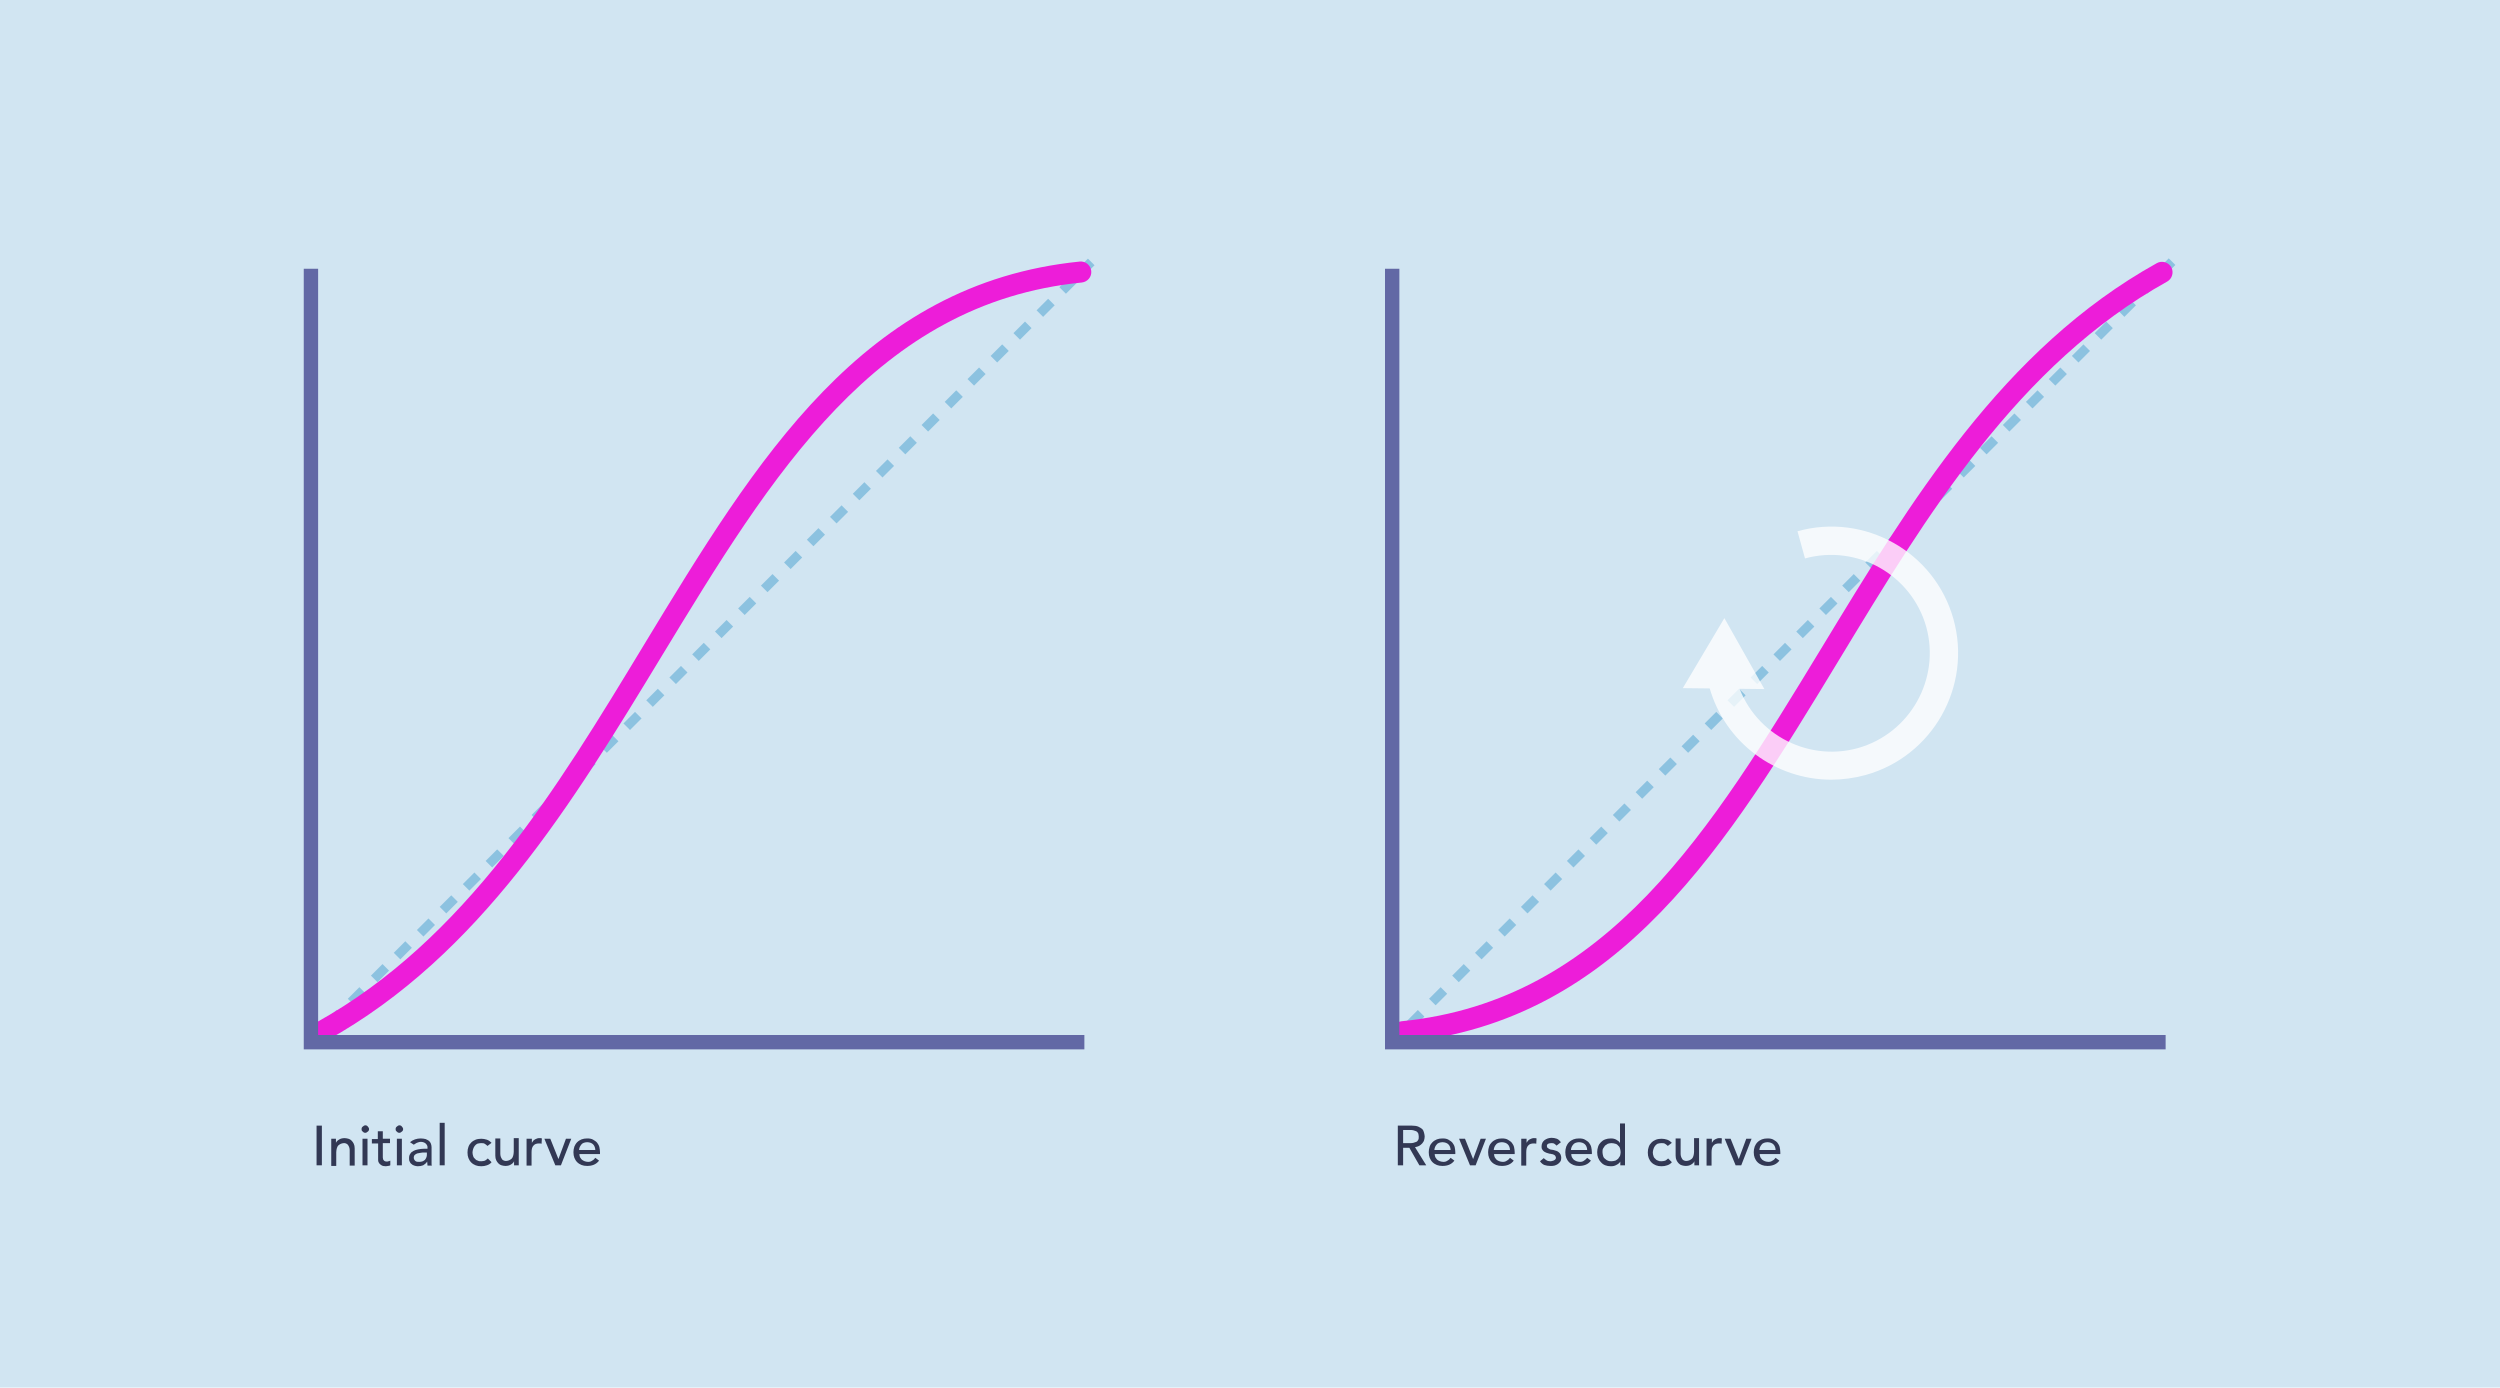 <?xml version="1.0" encoding="utf-8"?>
<!-- Generator: Adobe Illustrator 22.1.0, SVG Export Plug-In . SVG Version: 6.00 Build 0)  -->
<svg version="1.1" id="Layer_1" xmlns="http://www.w3.org/2000/svg" xmlns:xlink="http://www.w3.org/1999/xlink" x="0px" y="0px"
	 viewBox="0 0 800 444" enable-background="new 0 0 800 444" xml:space="preserve">
<rect fill="#D1E5F2" width="800" height="444"/>
<g>
	<g>
		
			<rect x="99.1" y="331.1" transform="matrix(0.707 -0.707 0.707 0.707 -205.787 168.492)" fill="#8CC2E0" width="2.6" height="3"/>
		<path fill="#8CC2E0" d="M106.1,329l-2.1-2.1l3.7-3.7l2.1,2.1L106.1,329z M113.4,321.7l-2.1-2.1l3.7-3.7l2.1,2.1L113.4,321.7z
			 M120.8,314.3l-2.1-2.1l3.7-3.7l2.1,2.1L120.8,314.3z M128.1,307l-2.1-2.1l3.7-3.7l2.1,2.1L128.1,307z M135.5,299.7l-2.1-2.1
			l3.7-3.7l2.1,2.1L135.5,299.7z M142.8,292.3l-2.1-2.1l3.7-3.7l2.1,2.1L142.8,292.3z M150.2,285l-2.1-2.1l3.7-3.7l2.1,2.1
			L150.2,285z M157.5,277.6l-2.1-2.1l3.7-3.7l2.1,2.1L157.5,277.6z M164.8,270.3l-2.1-2.1l3.7-3.7l2.1,2.1L164.8,270.3z
			 M172.2,262.9l-2.1-2.1l3.7-3.7l2.1,2.1L172.2,262.9z M179.5,255.6l-2.1-2.1l3.7-3.7l2.1,2.1L179.5,255.6z M186.9,248.2l-2.1-2.1
			l3.7-3.7l2.1,2.1L186.9,248.2z M194.2,240.9l-2.1-2.1l3.7-3.7l2.1,2.1L194.2,240.9z M201.6,233.6l-2.1-2.1l3.7-3.7l2.1,2.1
			L201.6,233.6z M208.9,226.2l-2.1-2.1l3.7-3.7l2.1,2.1L208.9,226.2z M216.3,218.9l-2.1-2.1l3.7-3.7l2.1,2.1L216.3,218.9z
			 M223.6,211.5l-2.1-2.1l3.7-3.7l2.1,2.1L223.6,211.5z M230.9,204.2l-2.1-2.1l3.7-3.7l2.1,2.1L230.9,204.2z M238.3,196.8l-2.1-2.1
			l3.7-3.7l2.1,2.1L238.3,196.8z M245.6,189.5l-2.1-2.1l3.7-3.7l2.1,2.1L245.6,189.5z M253,182.1l-2.1-2.1l3.7-3.7l2.1,2.1
			L253,182.1z M260.3,174.8l-2.1-2.1l3.7-3.7l2.1,2.1L260.3,174.8z M267.7,167.5l-2.1-2.1l3.7-3.7l2.1,2.1L267.7,167.5z M275,160.1
			l-2.1-2.1l3.7-3.7l2.1,2.1L275,160.1z M282.4,152.8l-2.1-2.1l3.7-3.7l2.1,2.1L282.4,152.8z M289.7,145.4l-2.1-2.1l3.7-3.7l2.1,2.1
			L289.7,145.4z M297,138.1l-2.1-2.1l3.7-3.7l2.1,2.1L297,138.1z M304.4,130.7l-2.1-2.1l3.7-3.7l2.1,2.1L304.4,130.7z M311.7,123.4
			l-2.1-2.1l3.7-3.7l2.1,2.1L311.7,123.4z M319.1,116l-2.1-2.1l3.7-3.7l2.1,2.1L319.1,116z M326.4,108.7l-2.1-2.1l3.7-3.7l2.1,2.1
			L326.4,108.7z M333.8,101.4l-2.1-2.1l3.7-3.7l2.1,2.1L333.8,101.4z M341.1,94l-2.1-2.1l3.7-3.7l2.1,2.1L341.1,94z"/>
		
			<rect x="347" y="83.2" transform="matrix(0.707 -0.707 0.707 0.707 42.145 271.103)" fill="#8CC2E0" width="2.6" height="3"/>
	</g>
	<path fill="#ED1DD9" d="M102.9,333.5c-1.2,0-2.3-0.6-3-1.7c-0.9-1.6-0.3-3.7,1.3-4.6c47.7-26.5,76.8-74.5,104.9-120.9
		c36.1-59.5,70.1-115.6,139.4-122.6c1.9-0.2,3.5,1.2,3.7,3c0.2,1.9-1.2,3.5-3,3.7c-65.9,6.6-99.1,61.4-134.3,119.3
		c-28.6,47.1-58.1,95.9-107.4,123.3C104,333.4,103.4,333.5,102.9,333.5z"/>
	<polygon fill="#6268A5" points="347,335.8 97.2,335.8 97.2,86 101.8,86 101.8,331.2 347,331.2 	"/>
</g>
<g>
	
		<rect x="445.1" y="331.1" transform="matrix(0.707 -0.707 0.707 0.707 -104.408 413.08)" fill="#8CC2E0" width="2.6" height="3"/>
	<path fill="#8CC2E0" d="M452.1,329l-2.1-2.1l3.7-3.7l2.1,2.1L452.1,329z M459.4,321.7l-2.1-2.1l3.7-3.7l2.1,2.1L459.4,321.7z
		 M466.8,314.3l-2.1-2.1l3.7-3.7l2.1,2.1L466.8,314.3z M474.1,307l-2.1-2.1l3.7-3.7l2.1,2.1L474.1,307z M481.5,299.7l-2.1-2.1
		l3.7-3.7l2.1,2.1L481.5,299.7z M488.8,292.3l-2.1-2.1l3.7-3.7l2.1,2.1L488.8,292.3z M496.2,285l-2.1-2.1l3.7-3.7l2.1,2.1L496.2,285
		z M503.5,277.6l-2.1-2.1l3.7-3.7l2.1,2.1L503.5,277.6z M510.8,270.3l-2.1-2.1l3.7-3.7l2.1,2.1L510.8,270.3z M518.2,262.9l-2.1-2.1
		l3.7-3.7l2.1,2.1L518.2,262.9z M525.5,255.6l-2.1-2.1l3.7-3.7l2.1,2.1L525.5,255.6z M532.9,248.2l-2.1-2.1l3.7-3.7l2.1,2.1
		L532.9,248.2z M540.2,240.9l-2.1-2.1l3.7-3.7l2.1,2.1L540.2,240.9z M547.6,233.6l-2.1-2.1l3.7-3.7l2.1,2.1L547.6,233.6z
		 M554.9,226.2l-2.1-2.1l3.7-3.7l2.1,2.1L554.9,226.2z M562.3,218.9l-2.1-2.1l3.7-3.7l2.1,2.1L562.3,218.9z M569.6,211.5l-2.1-2.1
		l3.7-3.7l2.1,2.1L569.6,211.5z M576.9,204.2l-2.1-2.1l3.7-3.7l2.1,2.1L576.9,204.2z M584.3,196.8l-2.1-2.1l3.7-3.7l2.1,2.1
		L584.3,196.8z M591.6,189.5l-2.1-2.1l3.7-3.7l2.1,2.1L591.6,189.5z M599,182.1l-2.1-2.1l3.7-3.7l2.1,2.1L599,182.1z M606.3,174.8
		l-2.1-2.1l3.7-3.7l2.1,2.1L606.3,174.8z M613.7,167.5l-2.1-2.1l3.7-3.7l2.1,2.1L613.7,167.5z M621,160.1l-2.1-2.1l3.7-3.7l2.1,2.1
		L621,160.1z M628.4,152.8l-2.1-2.1l3.7-3.7l2.1,2.1L628.4,152.8z M635.7,145.4l-2.1-2.1l3.7-3.7l2.1,2.1L635.7,145.4z M643,138.1
		l-2.1-2.1l3.7-3.7l2.1,2.1L643,138.1z M650.4,130.7l-2.1-2.1l3.7-3.7l2.1,2.1L650.4,130.7z M657.7,123.4l-2.1-2.1l3.7-3.7l2.1,2.1
		L657.7,123.4z M665.1,116l-2.1-2.1l3.7-3.7l2.1,2.1L665.1,116z M672.4,108.7l-2.1-2.1l3.7-3.7l2.1,2.1L672.4,108.7z M679.8,101.4
		l-2.1-2.1l3.7-3.7l2.1,2.1L679.8,101.4z M687.1,94l-2.1-2.1l3.7-3.7l2.1,2.1L687.1,94z"/>
	
		<rect x="693" y="83.2" transform="matrix(0.707 -0.707 0.707 0.707 143.387 515.635)" fill="#8CC2E0" width="2.6" height="3"/>
</g>
<path fill="#ED1DD9" d="M448.9,333.5c-1.7,0-3.2-1.3-3.4-3c-0.2-1.9,1.2-3.5,3-3.7c65.9-6.6,99.1-61.4,134.3-119.3
	c28.6-47.1,58.1-95.9,107.4-123.3c1.6-0.9,3.7-0.3,4.6,1.3c0.9,1.6,0.3,3.7-1.3,4.6c-47.7,26.5-76.8,74.5-104.9,120.9
	c-36.1,59.5-70.1,115.6-139.4,122.6C449.1,333.5,449,333.5,448.9,333.5z"/>
<polygon fill="#6268A5" points="693,335.8 443.2,335.8 443.2,86 447.8,86 447.8,331.2 693,331.2 "/>
<g>
	<path fill="#323854" d="M101.3,360.2h1.7v12.7h-1.7V360.2z"/>
	<path fill="#323854" d="M105.9,364.4h1.6v1.3h0c0.2-0.5,0.6-0.8,1.1-1.1c0.5-0.3,1.1-0.4,1.7-0.4c0.4,0,0.8,0.1,1.2,0.2
		c0.4,0.1,0.7,0.3,1,0.6c0.3,0.3,0.5,0.6,0.7,1c0.2,0.4,0.3,0.9,0.3,1.5v5.5h-1.6v-5c0-0.4-0.1-0.7-0.2-1c-0.1-0.3-0.3-0.5-0.4-0.7
		c-0.2-0.2-0.4-0.3-0.6-0.4c-0.2-0.1-0.5-0.1-0.7-0.1c-0.3,0-0.6,0.1-0.9,0.2c-0.3,0.1-0.5,0.3-0.8,0.5c-0.2,0.2-0.4,0.5-0.5,0.9
		s-0.2,0.8-0.2,1.3v4.4h-1.6V364.4z"/>
	<path fill="#323854" d="M115.7,361.3c0-0.3,0.1-0.6,0.4-0.8c0.2-0.2,0.5-0.4,0.8-0.4c0.3,0,0.6,0.1,0.8,0.4
		c0.2,0.2,0.4,0.5,0.4,0.8s-0.1,0.6-0.4,0.8c-0.2,0.2-0.5,0.4-0.8,0.4c-0.3,0-0.6-0.1-0.8-0.4C115.8,362,115.7,361.7,115.7,361.3z
		 M116,364.4h1.6v8.5H116V364.4z"/>
	<path fill="#323854" d="M124.8,365.8h-2.3v3.9c0,0.2,0,0.5,0,0.7c0,0.2,0.1,0.4,0.1,0.6c0.1,0.2,0.2,0.3,0.4,0.5
		c0.2,0.1,0.4,0.2,0.7,0.2c0.2,0,0.4,0,0.6-0.1c0.2,0,0.4-0.1,0.6-0.2v1.5c-0.2,0.1-0.4,0.2-0.7,0.2c-0.3,0-0.5,0.1-0.7,0.1
		c-0.6,0-1.1-0.1-1.4-0.3c-0.3-0.2-0.6-0.4-0.8-0.7s-0.3-0.6-0.3-0.9c0-0.3,0-0.7,0-1v-4.4H119v-1.4h1.9V362h1.6v2.4h2.3V365.8z"/>
	<path fill="#323854" d="M126.6,361.3c0-0.3,0.1-0.6,0.4-0.8c0.2-0.2,0.5-0.4,0.8-0.4c0.3,0,0.6,0.1,0.8,0.4
		c0.2,0.2,0.4,0.5,0.4,0.8s-0.1,0.6-0.4,0.8c-0.2,0.2-0.5,0.4-0.8,0.4c-0.3,0-0.6-0.1-0.8-0.4C126.7,362,126.6,361.7,126.6,361.3z
		 M127,364.4h1.6v8.5H127V364.4z"/>
	<path fill="#323854" d="M131.2,365.5c0.5-0.4,1-0.7,1.6-0.9c0.6-0.2,1.2-0.3,1.8-0.3c0.6,0,1.2,0.1,1.6,0.2
		c0.5,0.2,0.8,0.4,1.1,0.6c0.3,0.3,0.5,0.6,0.6,0.9c0.1,0.3,0.2,0.7,0.2,1.1v4.4c0,0.3,0,0.6,0,0.8c0,0.3,0,0.5,0.1,0.7h-1.4
		c0-0.4-0.1-0.9-0.1-1.3h0c-0.4,0.6-0.8,0.9-1.3,1.2c-0.5,0.2-1.1,0.3-1.7,0.3c-0.4,0-0.8-0.1-1.1-0.2c-0.4-0.1-0.7-0.3-0.9-0.5
		c-0.3-0.2-0.5-0.5-0.6-0.8c-0.2-0.3-0.2-0.7-0.2-1.1c0-0.6,0.1-1,0.4-1.4c0.2-0.4,0.6-0.7,1-0.9c0.4-0.2,0.9-0.4,1.5-0.5
		c0.6-0.1,1.2-0.2,1.8-0.2h1.2v-0.4c0-0.2,0-0.4-0.1-0.6s-0.2-0.4-0.4-0.6s-0.4-0.3-0.6-0.4s-0.6-0.2-0.9-0.2c-0.3,0-0.6,0-0.8,0.1
		c-0.2,0.1-0.4,0.1-0.6,0.2c-0.2,0.1-0.4,0.2-0.5,0.3c-0.2,0.1-0.3,0.2-0.5,0.3L131.2,365.5z M135.8,368.8c-0.4,0-0.8,0-1.2,0.1
		s-0.8,0.1-1.1,0.2c-0.3,0.1-0.6,0.3-0.8,0.5c-0.2,0.2-0.3,0.5-0.3,0.8c0,0.5,0.2,0.8,0.5,1.1s0.8,0.3,1.3,0.3
		c0.4,0,0.8-0.1,1.1-0.2c0.3-0.2,0.6-0.3,0.8-0.6s0.3-0.5,0.4-0.8c0.1-0.3,0.1-0.6,0.1-0.9v-0.5H135.8z"/>
	<path fill="#323854" d="M140.7,359.3h1.6v13.6h-1.6V359.3z"/>
	<path fill="#323854" d="M156,366.7c-0.3-0.3-0.6-0.5-0.9-0.7c-0.3-0.2-0.7-0.2-1.2-0.2c-0.4,0-0.8,0.1-1.2,0.2
		c-0.3,0.2-0.6,0.4-0.8,0.7c-0.2,0.3-0.4,0.6-0.5,1c-0.1,0.4-0.2,0.7-0.2,1.1c0,0.4,0.1,0.8,0.2,1.1c0.1,0.4,0.3,0.7,0.6,0.9
		c0.2,0.3,0.5,0.5,0.9,0.6c0.3,0.2,0.7,0.2,1.1,0.2c0.5,0,0.8-0.1,1.2-0.2c0.3-0.2,0.6-0.4,0.9-0.7l1.2,1.2c-0.4,0.5-0.9,0.8-1.5,1
		s-1.1,0.3-1.8,0.3c-0.7,0-1.3-0.1-1.8-0.3c-0.5-0.2-1-0.5-1.4-0.9c-0.4-0.4-0.7-0.9-0.9-1.4c-0.2-0.5-0.3-1.1-0.3-1.8
		c0-0.7,0.1-1.3,0.3-1.8c0.2-0.6,0.5-1,0.9-1.4c0.4-0.4,0.9-0.7,1.4-0.9c0.5-0.2,1.2-0.3,1.8-0.3c0.6,0,1.2,0.1,1.8,0.3
		c0.6,0.2,1.1,0.6,1.5,1L156,366.7z"/>
	<path fill="#323854" d="M166.1,372.9h-1.6v-1.3h0c-0.2,0.5-0.6,0.8-1.1,1.1s-1.1,0.4-1.7,0.4c-0.4,0-0.8-0.1-1.2-0.2
		s-0.7-0.3-1-0.6c-0.3-0.3-0.5-0.6-0.7-1c-0.2-0.4-0.3-0.9-0.3-1.5v-5.5h1.6v5c0,0.4,0.1,0.7,0.2,1c0.1,0.3,0.3,0.5,0.4,0.7
		s0.4,0.3,0.6,0.4s0.5,0.1,0.7,0.1c0.3,0,0.6-0.1,0.9-0.2s0.5-0.3,0.8-0.5c0.2-0.2,0.4-0.5,0.5-0.9c0.1-0.4,0.2-0.8,0.2-1.3v-4.4
		h1.6V372.9z"/>
	<path fill="#323854" d="M168.6,364.4h1.6v1.3h0c0.1-0.2,0.3-0.4,0.4-0.6s0.4-0.3,0.6-0.5c0.2-0.1,0.5-0.2,0.7-0.3
		c0.3-0.1,0.5-0.1,0.8-0.1c0.3,0,0.5,0,0.7,0.1l-0.1,1.7c-0.1,0-0.3-0.1-0.4-0.1c-0.1,0-0.3,0-0.4,0c-0.8,0-1.4,0.2-1.8,0.7
		c-0.4,0.4-0.6,1.1-0.6,2.1v4.3h-1.6V364.4z"/>
	<path fill="#323854" d="M174.2,364.4h1.9l2.6,6.5l2.4-6.5h1.7l-3.3,8.5h-1.8L174.2,364.4z"/>
	<path fill="#323854" d="M185.4,369.3c0,0.4,0.1,0.7,0.2,1c0.2,0.3,0.4,0.6,0.6,0.8c0.3,0.2,0.6,0.4,0.9,0.5
		c0.3,0.1,0.7,0.2,1.1,0.2c0.5,0,0.9-0.1,1.3-0.4c0.4-0.2,0.7-0.5,1-0.9l1.2,0.9c-0.9,1.2-2.2,1.7-3.8,1.7c-0.7,0-1.3-0.1-1.8-0.3
		c-0.5-0.2-1-0.5-1.4-0.9c-0.4-0.4-0.7-0.9-0.9-1.4s-0.3-1.1-0.3-1.8c0-0.6,0.1-1.2,0.3-1.8c0.2-0.5,0.5-1,0.9-1.4
		c0.4-0.4,0.9-0.7,1.4-0.9c0.5-0.2,1.1-0.3,1.8-0.3c0.8,0,1.4,0.1,1.9,0.4c0.5,0.3,1,0.6,1.3,1c0.3,0.4,0.6,0.9,0.7,1.4
		c0.1,0.5,0.2,1.1,0.2,1.6v0.6H185.4z M190.5,368c0-0.4-0.1-0.7-0.2-1c-0.1-0.3-0.3-0.6-0.5-0.8c-0.2-0.2-0.5-0.4-0.8-0.5
		s-0.7-0.2-1.1-0.2c-0.4,0-0.8,0.1-1.1,0.2c-0.3,0.1-0.6,0.3-0.8,0.6s-0.4,0.5-0.5,0.8s-0.2,0.6-0.2,0.9H190.5z"/>
</g>
<g>
	<path fill="#323854" d="M447.3,360.2h4.5c0.8,0,1.5,0.1,2,0.3c0.5,0.2,0.9,0.5,1.3,0.8c0.3,0.3,0.5,0.7,0.6,1.2s0.2,0.8,0.2,1.2
		c0,0.4-0.1,0.8-0.2,1.2c-0.1,0.4-0.4,0.7-0.6,1c-0.3,0.3-0.6,0.6-1,0.8c-0.4,0.2-0.8,0.3-1.3,0.4l3.6,5.8h-2.2l-3.2-5.6H449v5.6
		h-1.7V360.2z M449,365.8h2.3c0.3,0,0.7,0,1-0.1s0.6-0.2,0.9-0.3c0.3-0.1,0.5-0.4,0.6-0.6c0.2-0.3,0.2-0.6,0.2-1.1
		c0-0.4-0.1-0.8-0.2-1.1c-0.2-0.3-0.4-0.5-0.6-0.6c-0.3-0.1-0.6-0.2-0.9-0.3c-0.3-0.1-0.7-0.1-1-0.1H449V365.8z"/>
	<path fill="#323854" d="M459.1,369.3c0,0.4,0.1,0.7,0.2,1c0.2,0.3,0.4,0.6,0.6,0.8s0.6,0.4,0.9,0.5s0.7,0.2,1.1,0.2
		c0.5,0,0.9-0.1,1.3-0.4c0.4-0.2,0.7-0.5,1-0.9l1.2,0.9c-0.9,1.2-2.2,1.7-3.8,1.7c-0.7,0-1.3-0.1-1.8-0.3c-0.5-0.2-1-0.5-1.4-0.9
		c-0.4-0.4-0.7-0.9-0.9-1.4s-0.3-1.1-0.3-1.8c0-0.6,0.1-1.2,0.3-1.8s0.5-1,0.9-1.4s0.9-0.7,1.4-0.9c0.5-0.2,1.1-0.3,1.8-0.3
		c0.8,0,1.4,0.1,1.9,0.4c0.5,0.3,1,0.6,1.3,1c0.3,0.4,0.6,0.9,0.7,1.4c0.1,0.5,0.2,1.1,0.2,1.6v0.6H459.1z M464.2,368
		c0-0.4-0.1-0.7-0.2-1c-0.1-0.3-0.3-0.6-0.5-0.8c-0.2-0.2-0.5-0.4-0.8-0.5c-0.3-0.1-0.7-0.2-1.1-0.2c-0.4,0-0.8,0.1-1.1,0.2
		c-0.3,0.1-0.6,0.3-0.8,0.6c-0.2,0.2-0.4,0.5-0.5,0.8s-0.2,0.6-0.2,0.9H464.2z"/>
	<path fill="#323854" d="M466.9,364.4h1.9l2.6,6.5l2.4-6.5h1.7l-3.3,8.5h-1.8L466.9,364.4z"/>
	<path fill="#323854" d="M478.1,369.3c0,0.4,0.1,0.7,0.2,1c0.2,0.3,0.4,0.6,0.6,0.8s0.6,0.4,0.9,0.5s0.7,0.2,1.1,0.2
		c0.5,0,0.9-0.1,1.3-0.4c0.4-0.2,0.7-0.5,1-0.9l1.2,0.9c-0.9,1.2-2.2,1.7-3.8,1.7c-0.7,0-1.3-0.1-1.8-0.3c-0.5-0.2-1-0.5-1.4-0.9
		c-0.4-0.4-0.7-0.9-0.9-1.4s-0.3-1.1-0.3-1.8c0-0.6,0.1-1.2,0.3-1.8s0.5-1,0.9-1.4s0.9-0.7,1.4-0.9c0.5-0.2,1.1-0.3,1.8-0.3
		c0.8,0,1.4,0.1,1.9,0.4c0.5,0.3,1,0.6,1.3,1c0.3,0.4,0.6,0.9,0.7,1.4c0.1,0.5,0.2,1.1,0.2,1.6v0.6H478.1z M483.2,368
		c0-0.4-0.1-0.7-0.2-1c-0.1-0.3-0.3-0.6-0.5-0.8c-0.2-0.2-0.5-0.4-0.8-0.5c-0.3-0.1-0.7-0.2-1.1-0.2c-0.4,0-0.8,0.1-1.1,0.2
		c-0.3,0.1-0.6,0.3-0.8,0.6c-0.2,0.2-0.4,0.5-0.5,0.8s-0.2,0.6-0.2,0.9H483.2z"/>
	<path fill="#323854" d="M486.9,364.4h1.6v1.3h0c0.1-0.2,0.3-0.4,0.4-0.6s0.4-0.3,0.6-0.5c0.2-0.1,0.5-0.2,0.7-0.3s0.5-0.1,0.8-0.1
		c0.3,0,0.5,0,0.7,0.1l-0.1,1.7c-0.1,0-0.3-0.1-0.4-0.1c-0.1,0-0.3,0-0.4,0c-0.8,0-1.4,0.2-1.8,0.7c-0.4,0.4-0.6,1.1-0.6,2.1v4.3
		h-1.6V364.4z"/>
	<path fill="#323854" d="M498.1,366.6c-0.2-0.2-0.4-0.4-0.7-0.6c-0.3-0.2-0.6-0.2-1-0.2c-0.4,0-0.7,0.1-1,0.2
		c-0.3,0.2-0.4,0.4-0.4,0.7c0,0.3,0.1,0.5,0.2,0.6s0.4,0.3,0.6,0.4s0.5,0.2,0.7,0.2s0.5,0.1,0.6,0.1c0.3,0.1,0.7,0.2,1,0.3
		s0.6,0.3,0.8,0.5c0.2,0.2,0.4,0.4,0.5,0.7c0.1,0.3,0.2,0.6,0.2,1c0,0.5-0.1,0.9-0.3,1.2c-0.2,0.3-0.5,0.6-0.8,0.8
		c-0.3,0.2-0.7,0.4-1.1,0.5s-0.8,0.1-1.3,0.1c-0.7,0-1.3-0.1-1.9-0.3c-0.5-0.2-1-0.6-1.4-1.2l1.2-1c0.3,0.3,0.6,0.5,0.9,0.7
		c0.3,0.2,0.7,0.3,1.2,0.3c0.2,0,0.4,0,0.6-0.1c0.2,0,0.4-0.1,0.6-0.2c0.2-0.1,0.3-0.2,0.4-0.3c0.1-0.1,0.2-0.3,0.2-0.5
		c0-0.2-0.1-0.4-0.2-0.6s-0.3-0.3-0.5-0.4c-0.2-0.1-0.4-0.2-0.7-0.2c-0.2-0.1-0.4-0.1-0.6-0.1c-0.3-0.1-0.7-0.2-1-0.3
		c-0.3-0.1-0.6-0.3-0.8-0.4s-0.4-0.4-0.6-0.7s-0.2-0.6-0.2-1c0-0.4,0.1-0.8,0.3-1.2c0.2-0.3,0.4-0.6,0.7-0.8c0.3-0.2,0.7-0.4,1-0.5
		s0.8-0.2,1.2-0.2c0.6,0,1.1,0.1,1.7,0.3c0.5,0.2,0.9,0.6,1.3,1.1L498.1,366.6z"/>
	<path fill="#323854" d="M502.8,369.3c0,0.4,0.1,0.7,0.2,1c0.2,0.3,0.4,0.6,0.6,0.8c0.3,0.2,0.6,0.4,0.9,0.5
		c0.3,0.1,0.7,0.2,1.1,0.2c0.5,0,0.9-0.1,1.3-0.4s0.7-0.5,1-0.9l1.2,0.9c-0.9,1.2-2.2,1.7-3.8,1.7c-0.7,0-1.3-0.1-1.8-0.3
		c-0.5-0.2-1-0.5-1.4-0.9c-0.4-0.4-0.7-0.9-0.9-1.4s-0.3-1.1-0.3-1.8c0-0.6,0.1-1.2,0.3-1.8c0.2-0.5,0.5-1,0.9-1.4
		c0.4-0.4,0.9-0.7,1.4-0.9c0.5-0.2,1.1-0.3,1.8-0.3c0.8,0,1.4,0.1,1.9,0.4c0.5,0.3,1,0.6,1.3,1c0.3,0.4,0.6,0.9,0.7,1.4
		s0.2,1.1,0.2,1.6v0.6H502.8z M507.9,368c0-0.4-0.1-0.7-0.2-1s-0.3-0.6-0.5-0.8c-0.2-0.2-0.5-0.4-0.8-0.5c-0.3-0.1-0.7-0.2-1.1-0.2
		c-0.4,0-0.8,0.1-1.1,0.2c-0.3,0.1-0.6,0.3-0.8,0.6c-0.2,0.2-0.4,0.5-0.5,0.8s-0.2,0.6-0.2,0.9H507.9z"/>
	<path fill="#323854" d="M520.1,372.9h-1.6v-1.2h0c-0.3,0.5-0.7,0.8-1.3,1.1c-0.5,0.3-1.1,0.4-1.7,0.4c-0.7,0-1.3-0.1-1.8-0.3
		s-1-0.5-1.4-1c-0.4-0.4-0.7-0.9-0.9-1.4s-0.3-1.1-0.3-1.8c0-0.6,0.1-1.2,0.3-1.8s0.5-1,0.9-1.4c0.4-0.4,0.8-0.7,1.4-0.9
		c0.5-0.2,1.1-0.3,1.8-0.3c0.6,0,1.2,0.1,1.7,0.4c0.5,0.3,1,0.6,1.2,1.1h0v-6.3h1.6V372.9z M515.7,371.6c0.4,0,0.8-0.1,1.2-0.2
		c0.3-0.1,0.6-0.4,0.9-0.6c0.2-0.3,0.4-0.6,0.6-0.9c0.1-0.4,0.2-0.8,0.2-1.2c0-0.4-0.1-0.8-0.2-1.2c-0.1-0.4-0.3-0.7-0.6-0.9
		c-0.2-0.3-0.5-0.5-0.9-0.6s-0.7-0.2-1.2-0.2s-0.8,0.1-1.2,0.2c-0.3,0.2-0.6,0.4-0.9,0.6c-0.2,0.3-0.4,0.6-0.6,0.9s-0.2,0.8-0.2,1.2
		c0,0.4,0.1,0.8,0.2,1.2c0.1,0.4,0.3,0.7,0.6,0.9s0.5,0.5,0.9,0.6C514.9,371.6,515.3,371.6,515.7,371.6z"/>
	<path fill="#323854" d="M533.7,366.7c-0.3-0.3-0.6-0.5-0.9-0.7c-0.3-0.2-0.7-0.2-1.2-0.2c-0.4,0-0.8,0.1-1.2,0.2
		c-0.3,0.2-0.6,0.4-0.8,0.7c-0.2,0.3-0.4,0.6-0.5,1c-0.1,0.4-0.2,0.7-0.2,1.1c0,0.4,0.1,0.8,0.2,1.1c0.1,0.4,0.3,0.7,0.6,0.9
		c0.2,0.3,0.5,0.5,0.9,0.6c0.3,0.2,0.7,0.2,1.1,0.2c0.5,0,0.8-0.1,1.2-0.2c0.3-0.2,0.6-0.4,0.9-0.7l1.2,1.2c-0.4,0.5-0.9,0.8-1.5,1
		c-0.6,0.2-1.1,0.3-1.8,0.3c-0.7,0-1.3-0.1-1.8-0.3c-0.5-0.2-1-0.5-1.4-0.9c-0.4-0.4-0.7-0.9-0.9-1.4c-0.2-0.5-0.3-1.1-0.3-1.8
		c0-0.7,0.1-1.3,0.3-1.8c0.2-0.6,0.5-1,0.9-1.4c0.4-0.4,0.9-0.7,1.4-0.9c0.5-0.2,1.2-0.3,1.8-0.3c0.6,0,1.2,0.1,1.8,0.3
		c0.6,0.2,1.1,0.6,1.5,1L533.7,366.7z"/>
	<path fill="#323854" d="M543.8,372.9h-1.6v-1.3h0c-0.2,0.5-0.6,0.8-1.1,1.1s-1.1,0.4-1.7,0.4c-0.4,0-0.8-0.1-1.2-0.2
		c-0.4-0.1-0.7-0.3-1-0.6c-0.3-0.3-0.5-0.6-0.7-1c-0.2-0.4-0.3-0.9-0.3-1.5v-5.5h1.6v5c0,0.4,0.1,0.7,0.2,1c0.1,0.3,0.3,0.5,0.4,0.7
		s0.4,0.3,0.6,0.4s0.5,0.1,0.7,0.1c0.3,0,0.6-0.1,0.9-0.2s0.5-0.3,0.8-0.5c0.2-0.2,0.4-0.5,0.5-0.9c0.1-0.4,0.2-0.8,0.2-1.3v-4.4
		h1.6V372.9z"/>
	<path fill="#323854" d="M546.2,364.4h1.6v1.3h0c0.1-0.2,0.3-0.4,0.4-0.6s0.4-0.3,0.6-0.5c0.2-0.1,0.5-0.2,0.7-0.3
		c0.3-0.1,0.5-0.1,0.8-0.1s0.5,0,0.7,0.1l-0.1,1.7c-0.1,0-0.3-0.1-0.4-0.1c-0.1,0-0.3,0-0.4,0c-0.8,0-1.4,0.2-1.8,0.7
		c-0.4,0.4-0.6,1.1-0.6,2.1v4.3h-1.6V364.4z"/>
	<path fill="#323854" d="M551.9,364.4h1.9l2.6,6.5l2.4-6.5h1.7l-3.3,8.5h-1.8L551.9,364.4z"/>
	<path fill="#323854" d="M563.1,369.3c0,0.4,0.1,0.7,0.2,1c0.2,0.3,0.4,0.6,0.6,0.8c0.3,0.2,0.6,0.4,0.9,0.5
		c0.3,0.1,0.7,0.2,1.1,0.2c0.5,0,0.9-0.1,1.3-0.4c0.4-0.2,0.7-0.5,1-0.9l1.2,0.9c-0.9,1.2-2.2,1.7-3.8,1.7c-0.7,0-1.3-0.1-1.8-0.3
		s-1-0.5-1.4-0.9c-0.4-0.4-0.7-0.9-0.9-1.4c-0.2-0.5-0.3-1.1-0.3-1.8c0-0.6,0.1-1.2,0.3-1.8c0.2-0.5,0.5-1,0.9-1.4
		c0.4-0.4,0.9-0.7,1.4-0.9c0.5-0.2,1.1-0.3,1.8-0.3c0.8,0,1.4,0.1,1.9,0.4c0.5,0.3,1,0.6,1.3,1c0.3,0.4,0.6,0.9,0.7,1.4
		c0.1,0.5,0.2,1.1,0.2,1.6v0.6H563.1z M568.2,368c0-0.4-0.1-0.7-0.2-1c-0.1-0.3-0.3-0.6-0.5-0.8c-0.2-0.2-0.5-0.4-0.8-0.5
		s-0.7-0.2-1.1-0.2c-0.4,0-0.8,0.1-1.1,0.2c-0.3,0.1-0.6,0.3-0.8,0.6s-0.4,0.5-0.5,0.8c-0.1,0.3-0.2,0.6-0.2,0.9H568.2z"/>
</g>
<g opacity="0.78">
	<path fill="#FFFFFF" d="M586,249.5c-17.7,0-34-11.7-39-29.6c-0.2-0.8-0.4-1.6-0.6-2.4l8.8-1.9c0.1,0.6,0.3,1.3,0.5,1.9
		c4.7,16.7,22.1,26.5,38.8,21.9c16.7-4.7,26.5-22.1,21.9-38.8c-4.7-16.7-22.1-26.5-38.8-21.9l-2.4-8.7c21.5-6,43.9,6.6,49.9,28.1
		c6,21.5-6.6,43.9-28.1,49.9C593.3,249,589.6,249.5,586,249.5z"/>
	<g>
		<polygon fill="#FFFFFF" points="564.6,220.5 551.8,197.8 538.5,220.2 		"/>
	</g>
</g>
</svg>

